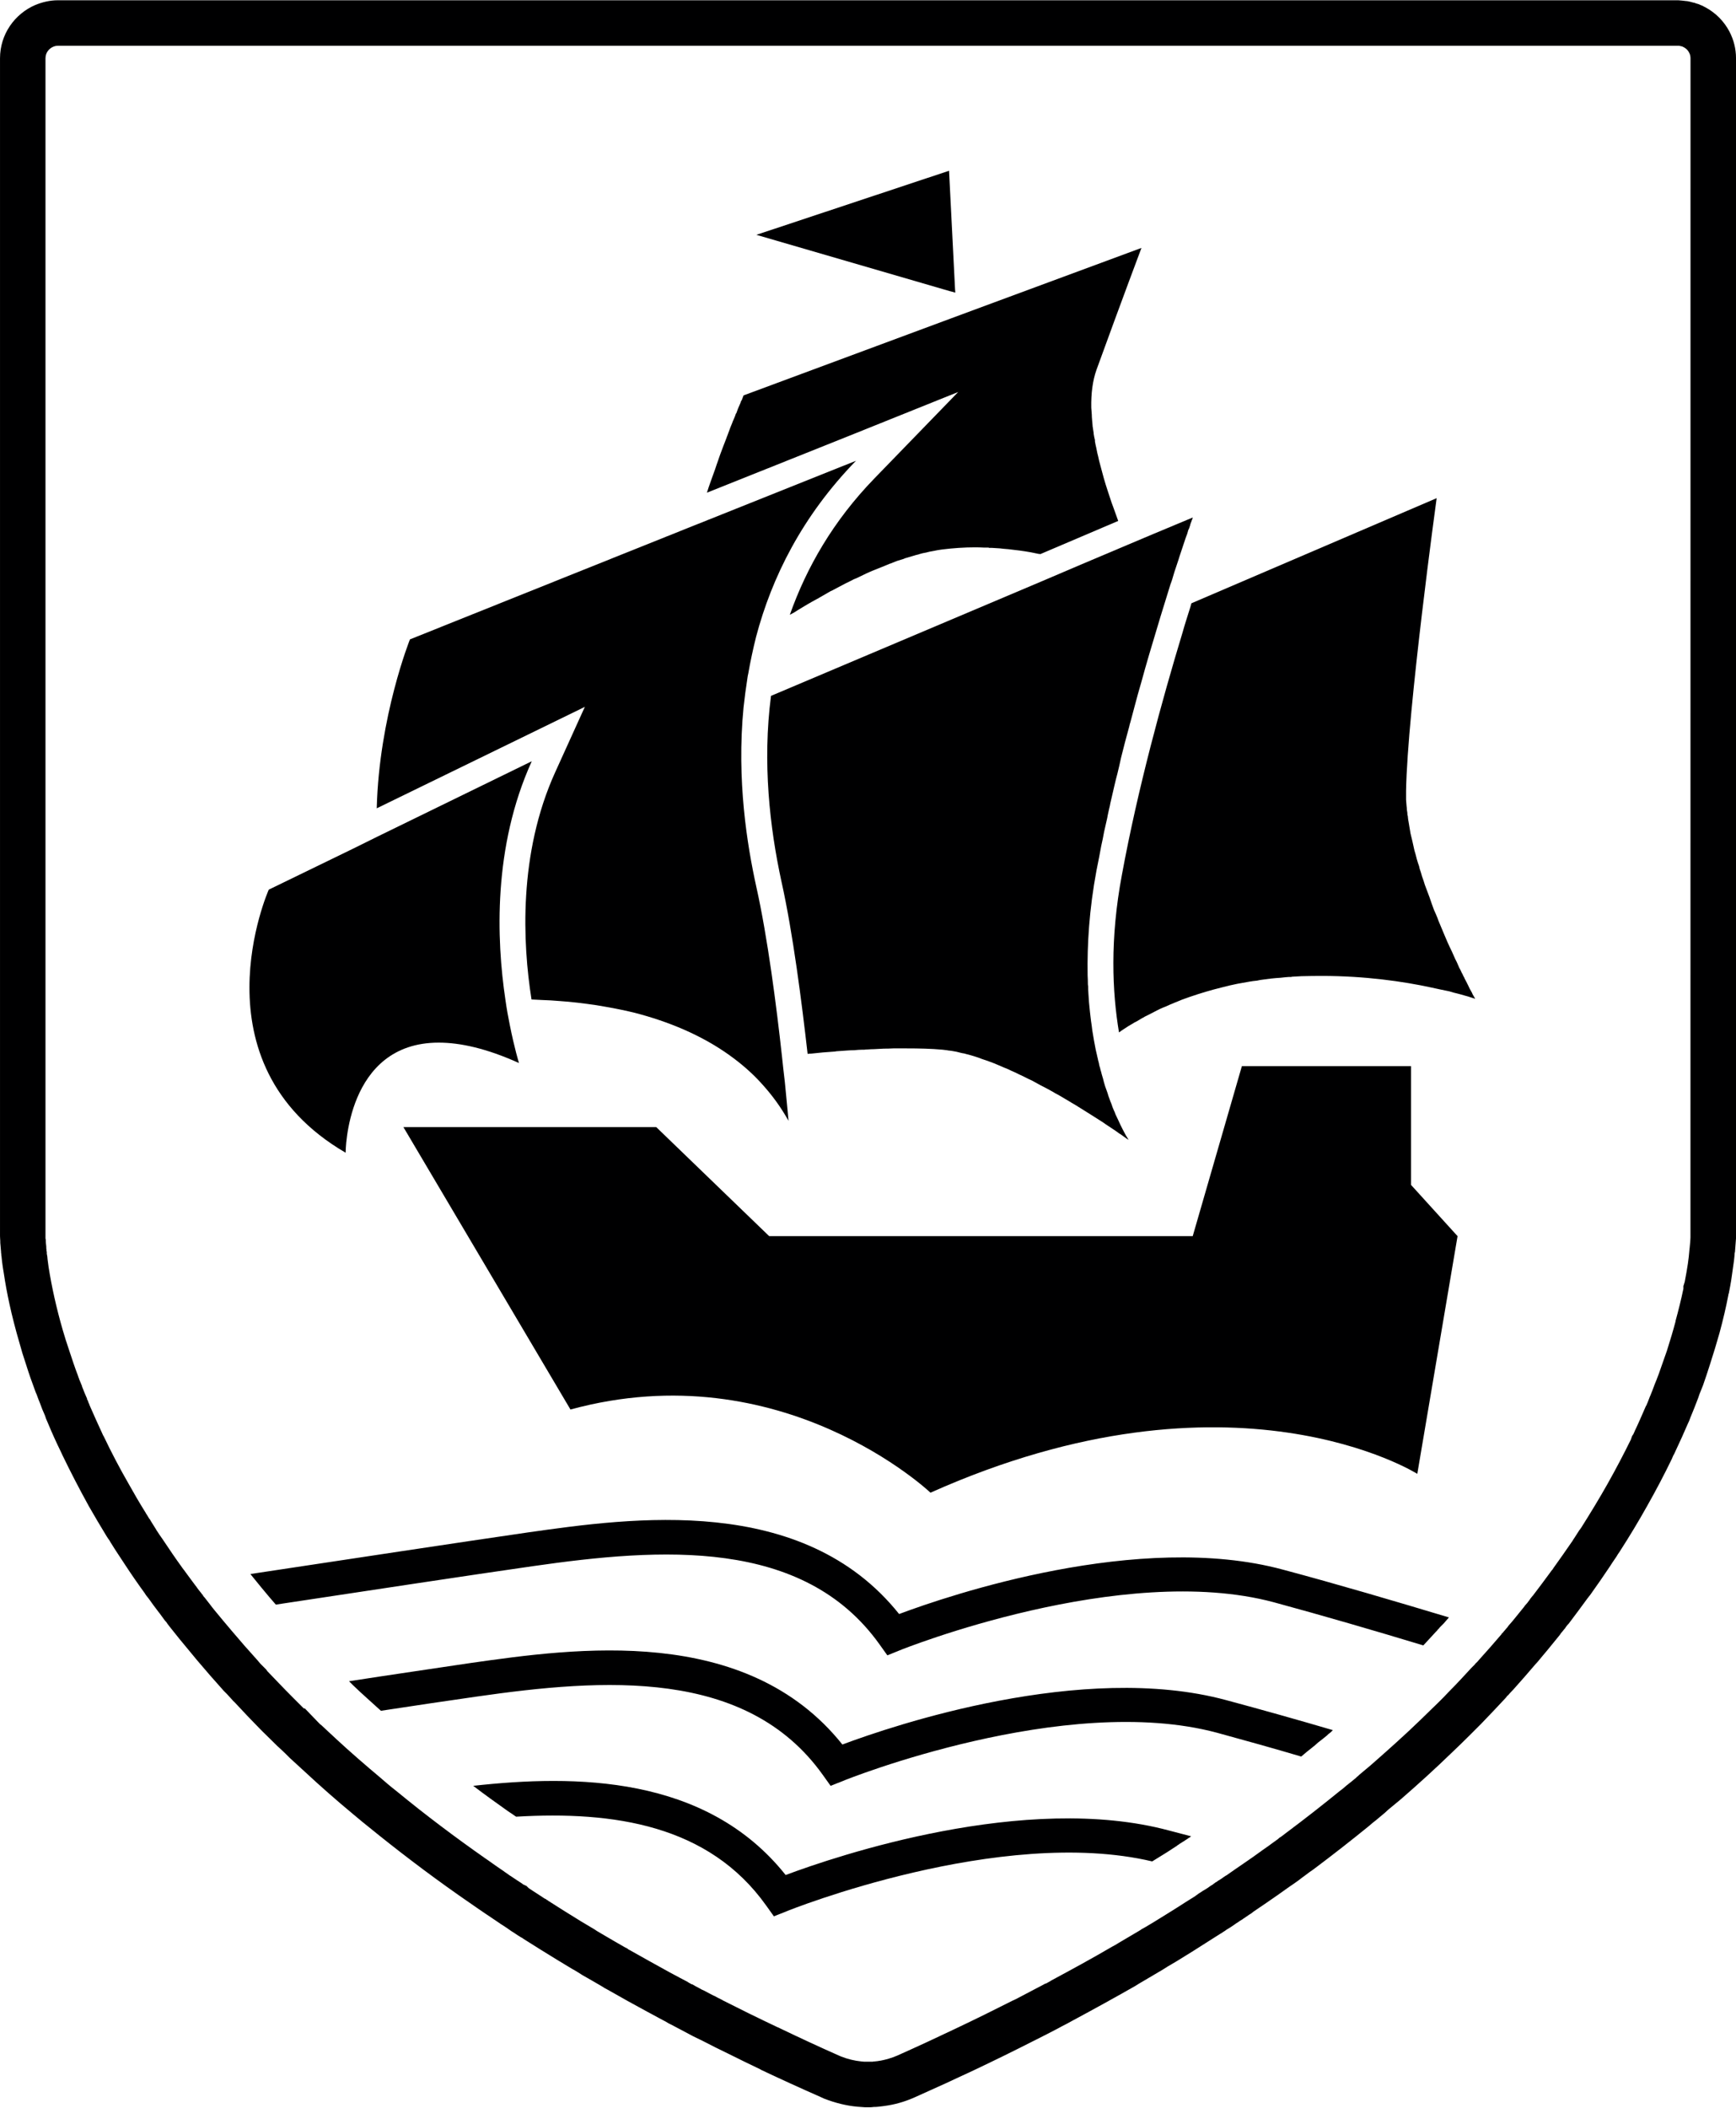 <svg xmlns="http://www.w3.org/2000/svg" version="1.1" xmlns:xlink="http://www.w3.org/1999/xlink" xmlns:svgjs="http://svgjs.dev/svgjs" width="664" height="806"><svg version="1.2" xmlns="http://www.w3.org/2000/svg" viewBox="0 0 664 806" width="664" height="806"><style>.a{fill:#000001}</style><path fill-rule="evenodd" class="a" d="m664 22.3v450.2q0 0 0 0.9v0.2c-0.1 1-0.2 2.8-0.4 5.2q0 0.1-0.1 0.3c-0.1 1.9-0.4 4.1-0.8 6.7-0.3 2.4-0.7 5-1.3 8q-0.1 0.3-0.1 0.7 0 0-0.1 0.1-0.1 0.5-0.2 1c-0.8 4.2-1.9 8.9-3.3 14.1q-1.6 5.7-3.7 12.2-1.2 3.8-2.6 7.8-0.7 1.8-1.4 3.5-0.4 1.3-0.9 2.5-0.9 2.4-1.9 4.8-0.6 1.4-1.1 2.8-0.3 0.6-0.6 1.3-2.1 4.9-4.6 10.2-0.3 0.6-0.6 1.3-0.1 0.2-0.2 0.3 0 0.1-0.1 0.2-0.3 0.7-0.6 1.4-4.2 8.7-9.4 17.9-4.8 8.6-10.6 17.6-0.6 0.8-1.1 1.7-0.8 1.2-1.7 2.5-0.3 0.5-0.7 1.1-3.6 5.4-7.6 11c-0.4 0.5-0.8 1-1.1 1.4q-3.5 4.8-7.2 9.7-0.1 0.1-0.2 0.2c-0.5 0.5-0.9 1.1-1.3 1.7q-0.1 0.1-0.2 0.2-0.6 0.8-1.4 1.7 0 0 0 0.1-0.2 0.2-0.3 0.4-1.6 1.9-3.1 3.8-1.6 2-3.4 4.1-0.9 1.1-1.9 2.3-0.5 0.5-1 1.1-4 4.7-8.3 9.5-0.9 1-1.8 1.9 0 0.1-0.1 0.2-0.2 0.2-0.5 0.4-0.4 0.6-0.9 1.1c-3 3.2-6 6.4-9.2 9.7q-0.9 0.9-1.8 1.8l-2.1 2.1q-3.6 3.6-7.4 7.2-9.2 8.9-19.5 17.8-2.3 1.9-4.6 3.8-0.6 0.6-1.3 1.2-1.8 1.5-3.6 3-1.2 0.9-2.3 1.9-10.3 8.4-21.5 16.8-1.5 1-2.9 2.1-1.4 1-2.8 2.1-1.8 1.3-3.6 2.5-4.3 3.1-8.7 6.1-2.5 1.7-5 3.4-0.4 0.4-0.9 0.7-0.3 0.2-0.5 0.3c-0.7 0.5-1.5 1-2.2 1.5q-0.2 0.1-0.4 0.3-0.5 0.3-1 0.6-0.8 0.6-1.5 1-0.4 0.3-0.7 0.5-1.4 1-2.8 1.8-0.1 0.1-0.3 0.2-0.5 0.4-1.2 0.8-0.5 0.4-1.1 0.7-2 1.3-4.1 2.6-6.2 4-12.6 7.9-1.7 1-3.4 2-0.9 0.6-1.9 1.2-3.9 2.3-7.8 4.6-1.4 0.8-2.8 1.7-11.6 6.6-23.9 13.2-1.1 0.6-2.2 1.2-1.8 0.9-3.6 1.9-4 2.1-8.2 4.2-0.4 0.2-0.8 0.4-11 5.6-22.6 11.1-11 5.2-22.7 10.4c-3.3 1.5-6.8 2.6-10.4 3.2q-1.8 0.3-3.7 0.5-0.9 0.1-1.9 0.1-0.6 0.1-1.1 0.1-0.5 0-1 0-0.7 0-1.3 0-1.4-0.1-2.8-0.2c-4.3-0.4-8.6-1.5-12.7-3.1q-0.6-0.3-1.3-0.6-11.6-5.1-22.8-10.4-0.1-0.1-0.3-0.2c-4.2-2-8.3-4-12.3-6q-5-2.4-9.8-4.9-1.8-0.9-3.5-1.7-2.5-1.3-4.9-2.6-1.9-1-3.6-1.9-1.1-0.5-2-1.1c-1.9-1-3.6-1.9-5.4-2.9q-0.8-0.4-1.5-0.8-7.8-4.2-15.3-8.5-0.5-0.3-1.1-0.6-0.4-0.2-0.8-0.5-3.9-2.3-7.8-4.5-1.7-1.1-3.4-2.1-0.5-0.2-0.9-0.5-2.7-1.6-5.3-3.2-6.7-4.1-13-8.1c-0.2-0.2-0.4-0.3-0.6-0.4q-0.4-0.2-0.7-0.4-0.4-0.3-0.8-0.5-1.3-0.9-2.6-1.7-1.8-1.3-3.7-2.5c-0.2-0.1-0.4-0.2-0.6-0.4q0 0 0 0-2.8-1.9-5.5-3.7-1.3-0.9-2.5-1.7-3.8-2.6-7.5-5.2c-12.4-8.7-23.9-17.5-34.6-26.2q-1.3-1-2.6-2.1-1.8-1.5-3.6-3-9.5-7.9-18.1-15.9-3.1-2.8-6-5.5-0.2-0.2-0.4-0.4c-0.4-0.4-0.8-0.8-1.2-1.2q-1-0.9-1.9-1.8-0.6-0.5-1.2-1.1-2.8-2.7-5.5-5.4l-1-1q-5.2-5.3-10-10.5-0.4-0.3-0.7-0.7-1-1.1-2-2.2-0.7-0.7-1.3-1.3-5.3-5.9-10.2-11.7-3.4-4.1-6.7-8.1-1-1.3-2-2.5-1-1.3-2-2.5-0.1-0.2-0.3-0.4-0.4-0.5-0.7-1-0.4-0.4-0.7-0.8c-0.6-0.9-1.3-1.7-1.9-2.6q-0.2-0.2-0.4-0.5-2-2.6-3.9-5.3c-0.5-0.6-1-1.2-1.4-1.9q-4-5.5-7.6-11-1.4-2.1-2.7-4.1-1.2-1.8-2.3-3.6-0.5-0.7-0.9-1.5-0.6-0.8-1.1-1.6-3.6-5.9-6.8-11.5c-3.7-6.7-7-13.1-10-19.3q-0.3-0.7-0.6-1.3-2.7-5.5-4.9-10.8-0.4-1-0.9-2.1-0.2-0.6-0.4-1.2-1.1-2.4-1.9-4.7-0.7-1.7-1.3-3.4-0.3-0.6-0.5-1.2-2-5.3-3.5-10.1-1.5-4.4-2.6-8.5c-3.1-10.6-4.9-19.4-5.9-26.2-0.3-1.6-0.5-3.2-0.7-4.6q-0.1-1-0.2-1.9 0-0.3-0.1-0.6 0-0.6-0.1-1.1 0-0.2 0-0.3-0.2-2.1-0.3-3.5 0-0.3 0-0.6c-0.1-1.4-0.1-2.1-0.1-2.1v-450.2c0-9.2 5.6-17 13.5-20.4 2.7-1.1 5.6-1.8 8.6-1.8h619.8q1.5 0.1 3 0.3 0.4 0 0.8 0.1 1 0.2 2 0.5c0.4 0 0.7 0.2 1 0.3q0.9 0.2 1.7 0.6 0.5 0.2 1 0.4 0 0.1 0.1 0.1 0.4 0.2 0.8 0.4c3.9 2.1 7.1 5.3 9.2 9.3 1.6 3.1 2.5 6.5 2.5 10.2zm-17.4 0q0-1.2-0.5-2.1c-0.4-0.9-1.1-1.6-2-2.1l-0.4-0.2h-0.1l-0.1-0.1-0.2-0.1q-0.2 0-0.3 0-0.1-0.1-0.3-0.1-0.2 0-0.4-0.1-0.4 0-0.4 0h-619.8q-0.9 0-1.8 0.4c-1.4 0.6-2.9 2.1-2.9 4.4v450.2q0 0.1 0 1c0 0 0 0.1 0 0.1l0.1 0.4q0 1.1 0.2 2.7v0.1c0 0.4 0 0.8 0.1 1.2v0.2 0.2l0.1 0.3v0.1 0.6q0.1 0.5 0.2 1.1l0.1 1.1q0.2 1.4 0.4 3c1.2 7.6 3 15.7 5.4 24 0.7 2.4 1.5 5 2.5 7.9 1.1 3.3 2.1 6.4 3.3 9.5l0.1 0.3 0.1 0.3q0 0.1 0.1 0.3l0.1 0.1v0.2q0.6 1.4 1.2 2.9v0.2l0.1 0.2c0.5 1.3 1.1 2.8 1.7 4.1l0.1 0.2v0.3q0.2 0.3 0.4 0.7v0.1 0.1q0.4 0.8 0.7 1.7l0.1 0.1v0.1c1.5 3.4 3 6.8 4.5 10l0.4 0.9 0.3 0.5c2.9 6.1 6.1 12.2 9.5 18.1 2 3.6 4.1 7.2 6.4 10.9l0.1 0.1v0.1c0.2 0.4 0.5 0.7 0.7 1.1l0.3 0.5 0.3 0.5c0.1 0.1 0.2 0.3 0.4 0.5l0.1 0.2 0.1 0.2q1 1.6 2 3.2l0.1 0.1v0.1q1.2 1.9 2.5 3.7c2.6 3.9 4.9 7.3 7.3 10.6 0.1 0.2 0.3 0.4 0.5 0.7q0.5 0.6 0.9 1.2c1.2 1.6 2.4 3.3 3.7 5l0.3 0.4 0.1 0.1 0.7 1q0.6 0.7 1.1 1.4l0.3 0.3v0.2l0.4 0.3 0.1 0.2v0.1q0.3 0.3 0.5 0.7h0.1l0.1 0.1 0.2 0.3q0.9 1.2 1.8 2.3c0.6 0.8 1.2 1.6 1.8 2.3 2.2 2.7 4.4 5.3 6.6 7.9q4.8 5.7 9.8 11.2l1.1 1.3q0.5 0.5 1 1 0.5 0.5 1 1l0.1 0.1 0.1 0.1 0.5 0.7c2.9 3 5.9 6.2 9.7 10l0.9 0.9q1.7 1.7 3.3 3.3h0.4l5.2 5.4 0.3 0.3q0.3 0.3 0.5 0.5h0.1q2.9 2.7 5.8 5.4c5.5 5.1 11.4 10.2 17.6 15.4l0.1 0.1q1 0.9 2.1 1.8l1.2 1q1.2 1 2.5 2c10.7 8.8 22 17.3 33.7 25.5l0.6 0.4q3.2 2.3 6.6 4.6l0.1 0.1 0.6 0.4q0.8 0.6 1.7 1.2h0.1l0.1 0.1q2.2 1.5 4.4 2.9v0.1l1.5 0.7 0.8 0.8q0.8 0.5 1.5 1l1.4 0.9q1.2 0.8 2.3 1.5 0.4 0.3 0.9 0.6l0.5 0.2 0.3 0.3 0.3 0.1 0.2 0.2c3.9 2.5 8.2 5.2 12.6 7.9 1.8 1.1 3.5 2.1 5.2 3.1l0.1 0.1h0.1l0.1 0.1q0.3 0.2 0.6 0.4 1.7 1 3.4 2c2.5 1.5 5 2.9 7.6 4.4h0.1l0.3 0.2 0.4 0.2 0.3 0.3q0.3 0.1 0.6 0.3h0.1l0.1 0.1c4.4 2.5 9.3 5.2 14.9 8.3l1.5 0.8c1.7 0.9 3.5 1.9 5.3 2.8l0.6 0.4c0.4 0.2 0.7 0.4 1.1 0.6h0.1 0.1l1.2 0.7q1.2 0.6 2.4 1.3l1.1 0.5q1.8 1 3.6 1.9h0.1q1.6 0.9 3.1 1.6l0.1 0.1 0.2 0.1c3.3 1.7 6.5 3.2 9.6 4.8q5.7 2.8 11.4 5.5h0.1l1 0.5c7.1 3.4 14.6 6.9 22.3 10.3 0.3 0.1 0.5 0.2 0.7 0.3q3.8 1.5 7.8 1.9 0.8 0.1 1.5 0.1 0.4 0 0.8 0h0.2c0.3 0 0.7 0 1 0h0.3q0.2 0 0.5 0l0.4-0.1h0.3q1.2-0.1 2.2-0.3h0.1q3.2-0.6 6.3-1.9c8.3-3.7 15.6-7.1 22.3-10.3 7.4-3.5 14.9-7.2 22.2-10.9l0.3-0.1q0.3-0.2 0.6-0.3 4-2.1 7.8-4.1c1.2-0.6 2.3-1.2 3.4-1.8l0.2-0.1h0.2q0.9-0.5 1.8-1l0.1-0.1c8-4.3 15.9-8.6 23.4-13l1.3-0.7 1.3-0.8 1.7-1q3.1-1.8 6.1-3.6l0.1-0.1h0.1q0.3-0.2 0.7-0.5 0.6-0.3 1.1-0.6l2.7-1.6 0.5-0.3c4.2-2.6 8.3-5.1 12.3-7.7 1.4-0.9 2.7-1.7 4-2.5l0.3-0.3h0.1q0.3-0.2 0.5-0.4l0.3-0.2 1.7-1.1q0.9-0.5 1.8-1.1l0.4-0.3q0.2-0.1 0.4-0.3h0.1l0.2-0.2 0.2-0.1c0.4-0.2 0.7-0.4 1-0.7l0.3-0.2 0.4-0.3 0.4-0.2q0.3-0.2 0.5-0.4l0.2-0.1 0.8-0.5q0.5-0.3 1-0.7 0.3-0.2 0.6-0.4 0.4-0.3 0.9-0.5v-0.1l0.2-0.1q1.6-1.1 3-2.1l1.9-1.3c3.1-2.1 5.8-4 8.4-5.9q1.4-1 2.7-1.9l0.8-0.6c0.8-0.6 1.7-1.2 2.5-1.8l0.1-0.1 0.3-0.3c0.9-0.5 1.7-1.2 2.5-1.8 7.5-5.6 14.5-11.1 21-16.4l0.2-0.1 0.1-0.1c0.7-0.5 1.3-1.1 1.9-1.6 1.3-1 2.4-1.9 3.6-2.9l0.4-0.4q0.2-0.2 0.4-0.3l0.3-0.3 0.2-0.2q2.2-1.8 4.3-3.6c6.5-5.7 12.9-11.4 18.9-17.2 2.6-2.5 4.9-4.8 7.1-6.9l2.1-2.1q0.8-0.9 1.7-1.8c3.6-3.6 6.3-6.6 8.8-9.3l0.3-0.3 0.2-0.2q0.1-0.1 0.1-0.1l0.1-0.1 0.2-0.2 0.2-0.2 0.2-0.2 0.3-0.4c0.6-0.5 1.1-1.1 1.6-1.7 2.6-2.9 5.3-5.9 8-9.1q0.3-0.3 0.5-0.7l0.4-0.3v-0.1l0.1-0.1c0.6-0.7 1.2-1.4 1.8-2.1v-0.1q1.7-1.9 3.2-3.8c0.6-0.7 1.1-1.4 1.7-2.1l1.3-1.6q0.1-0.1 0.1-0.2 0.3-0.4 0.6-0.7 0.5-0.5 0.9-1.1l0.6-0.8 0.1-0.2q0.4-0.5 0.8-1 0.1-0.1 0.2-0.2c2.3-3 4.6-6.1 6.8-9.1q0.4-0.6 0.8-1 0.2-0.3 0.3-0.5c2.4-3.3 4.8-6.8 7.3-10.4l0.3-0.5 0.4-0.6q0.5-0.8 0.9-1.4l0.7-1.1 0.1-0.1v-0.1q0.5-0.6 0.9-1.2c3.6-5.7 7-11.3 10.1-16.8 3.2-5.7 6.2-11.4 8.9-16.9l0.1-0.3 0.1-0.3q0 0 0 0l0.3-0.8 0.6-0.9v-0.2q0.1-0.2 0.2-0.3l0.1-0.2v-0.1c1.5-3.1 2.9-6.4 4.3-9.6l0.1-0.2 0.1-0.1c0.1-0.3 0.2-0.5 0.3-0.7v-0.1l0.1-0.1q0.5-1.3 1-2.6l0.1-0.2c0.6-1.5 1.2-2.9 1.7-4.4 0.3-0.7 0.6-1.5 0.9-2.2v-0.1l0.1-0.2q0.6-1.5 1.1-3c0.9-2.5 1.7-4.9 2.6-7.4 1.3-4.1 2.4-7.8 3.3-11.2v-0.1-0.1c1.1-4 2.1-8 3-12.3v-1l0.5-1.6c0.5-2.6 0.9-4.9 1.2-6.9q0.4-2.7 0.6-5.3v-0.1l0.1-0.8q0.3-2.9 0.3-3.9v-0.1-0.2z"></path><path class="a" d="m366.5 149.9l-32.1 33.1c-15.7 16.2-25.9 34-32.3 52.1q0.8-0.4 1.5-0.8 1.7-1.1 3.4-2.1 1-0.6 2-1.2c1.1-0.6 2.2-1.3 3.4-1.9q0.1-0.1 0.2-0.1 2.6-1.5 5.2-3 0.1 0 0.1 0 2.8-1.5 5.5-2.9 0.1 0 0.2-0.1 1.5-0.7 3-1.5 0.5-0.2 1-0.4 1.2-0.6 2.5-1.2 1.4-0.7 2.8-1.3 0.3-0.1 0.7-0.3 1.7-0.7 3.5-1.4 1.7-0.7 3.4-1.4 0 0 0.1 0 1.2-0.5 2.5-1 1.3-0.4 2.6-0.8 0.2-0.1 0.4-0.2 1.7-0.5 3.4-1 0.9-0.3 1.9-0.5 0.1-0.1 0.2-0.1 1.3-0.4 2.6-0.6 1.4-0.4 2.8-0.6 1.8-0.4 3.5-0.6c4.1-0.5 8.3-0.8 12.4-0.8q1.8 0 3.6 0.1 0.8 0 1.5 0 0.2 0 0.3 0.1 0.5 0 1 0 1.6 0.1 3.2 0.2 1.5 0.2 3.1 0.3c2.9 0.3 5.9 0.7 8.7 1.2q1.5 0.3 2.9 0.6c0.3 0 0.4 0 0.7 0.1l29.8-12.7q-0.9-2.5-1.9-5.3-0.3-0.8-0.6-1.6c-1-3.1-2.1-6.2-3-9.4q-0.5-1.9-1-3.7-0.4-1.5-0.8-3-0.3-1.5-0.7-3-0.2-1-0.4-2-0.3-1.2-0.5-2.4 0-0.3 0-0.5-0.3-1.2-0.5-2.5 0-0.1 0-0.3-0.2-1.3-0.4-2.6 0-0.1 0-0.2-0.1-1.1-0.2-2.2 0 0 0-0.1-0.1-0.9-0.1-1.8c-0.1-0.9-0.1-1.8-0.2-2.7-0.1-5.4 0.5-10.3 2-14.5 9.8-27 17.2-46.6 17.2-46.6l-61.1 22.6-11.6 4.3-79.5 29.5c0 0-0.2 0.5-0.6 1.6q-0.2 0.4-0.5 0.9 0 0.1 0 0.2-0.2 0.4-0.3 0.7-0.3 0.7-0.7 1.6-0.3 0.9-0.7 1.9h-0.1c-0.2 0.7-0.5 1.4-0.8 2.1q-0.4 0.8-0.7 1.7-0.3 0.8-0.7 1.7 0 0.1-0.1 0.3-0.5 1.3-1 2.7-0.2 0.4-0.3 0.8-0.6 1.5-1.2 3.1-0.6 1.5-1.2 3.2-0.3 0.9-0.6 1.7c-0.1 0.2-0.1 0.4-0.2 0.6q-0.3 0.8-0.6 1.7-0.3 0.9-0.6 1.8-0.4 1.1-0.8 2.2-0.5 1.4-1 2.8-0.7 1.9-1.3 3.9l53.3-21.3z"></path><path class="a" d="m564.1 381.6q-0.1-0.1-0.2-0.2-0.1-0.3-0.3-0.6-0.1-0.2-0.3-0.5-0.1-0.3-0.3-0.7-0.4-0.7-0.9-1.6-0.3-0.7-0.7-1.5-0.2-0.3-0.3-0.6-0.4-0.8-0.9-1.7c-0.1-0.4-0.3-0.6-0.5-1q-0.2-0.6-0.6-1.2c-0.3-0.6-0.5-1.2-0.9-1.8q-0.5-1.1-1-2.3-0.6-1.1-1.1-2.3-0.4-0.9-0.8-1.8-0.8-1.6-1.6-3.4-0.6-1.4-1.2-2.8-0.9-2.1-1.8-4.3-0.5-1.1-0.9-2.3-0.6-1.5-1.3-3-0.9-2.4-1.7-4.8-0.3-0.8-0.6-1.6-0.6-1.6-1.2-3.2-0.5-1.7-1.1-3.3-0.4-1.5-0.9-2.9-0.1-0.4-0.2-0.9-0.5-1.4-0.9-2.8-0.4-1.7-0.9-3.3-0.4-1.8-0.8-3.6-0.4-1.5-0.7-2.9-0.4-2.5-0.8-4.8-0.1-0.3-0.1-0.6-0.1-0.5-0.1-1-0.1-0.5-0.2-0.9c0-0.2 0-0.4 0-0.5q-0.1-0.7-0.2-1.3 0-0.7-0.1-1.3c-0.1-0.8-0.1-1.6-0.2-2.5q0-0.5 0-1 0-1.2 0-2.4c0.5-30.5 11.7-111.9 11.7-111.9l-93.8 40.2q-0.4 1.5-0.9 3c-0.8 2.6-1.7 5.3-2.5 8.2-7.7 25.4-17.1 59.5-23.2 92.7-4.6 24.5-3.7 44.7-1.1 60.2q1.2-0.9 2.5-1.7c0.7-0.5 1.4-0.9 2.1-1.3q0 0 0.1-0.1 0.1 0 0.1 0 1-0.7 2.1-1.2 1-0.6 2-1.2 0.3-0.1 0.6-0.3 0.1-0.1 0.3-0.2 1.2-0.6 2.4-1.2 1.1-0.6 2.3-1.2c0.4-0.2 0.7-0.3 1-0.5q1.3-0.6 2.6-1.1 1.5-0.7 3-1.3 3-1.3 6-2.3c4.1-1.4 8.1-2.6 12.2-3.6q3-0.8 6-1.4 2.3-0.4 4.5-0.8c1-0.2 2-0.3 3-0.4 0.8-0.2 1.5-0.3 2.3-0.4q1.6-0.2 3.1-0.4 1.8-0.2 3.6-0.3 1.6-0.2 3.1-0.3 0.4 0 0.8 0h0.1c0.1 0 0.3-0.1 0.4-0.1q1.8-0.1 3.6-0.2 4-0.1 7.8-0.1c16.5 0 31.1 2.1 41.7 4.4q2 0.4 3.7 0.8 1.8 0.4 3.4 0.7 1.5 0.5 2.9 0.8 1.6 0.4 2.9 0.8 0.6 0.2 1.1 0.3 0.2 0.1 0.4 0.1 0.3 0.1 0.5 0.2 0.5 0.1 0.9 0.3 0.2 0 0.4 0.1 0.5 0.2 0.7 0.2 0 0 0 0 0 0 0 0 0-0.1-0.1-0.3z"></path><path class="a" d="m363.6 111.4l1.8 0.5-0.1-1.2-2.3-45.4-73.7 24.5 74.2 21.6z"></path><path class="a" d="m413.9 215.7l-15 6.4-104 44c-3.3 25.5-0.5 50.3 4 71 4.4 19.7 7.8 46.5 10 65.9q0.7-0.1 1.4-0.1 4.3-0.5 9.1-0.8 0.3-0.1 0.5-0.1c1.5-0.1 2.9-0.2 4.3-0.3q1.3-0.1 2.5-0.1c1.1-0.1 2.1-0.2 3.2-0.2q0.2 0 0.4 0h0.3q0.7-0.1 1.4-0.1 1.1-0.1 2.2-0.1 1.9-0.1 3.8-0.2 1.8 0 3.7-0.1 2.5 0 4.9 0c4.9 0 9.6 0.1 13.9 0.5q0.9 0.1 1.7 0.2 0.2 0 0.4 0.1 0.4 0 0.9 0.1 0.1 0 0.2 0 2.1 0.3 4.2 0.9 0.9 0.1 1.8 0.4c1.2 0.3 2.3 0.6 3.5 1q1.3 0.4 2.5 0.9 0.2 0 0.3 0.1 1.3 0.4 2.6 0.9 1.4 0.5 2.8 1.1 1.4 0.6 2.8 1.2 1.4 0.5 2.7 1.2 1.5 0.6 2.8 1.3 1.8 0.8 3.5 1.7 0.8 0.4 1.7 0.8 1.5 0.8 2.9 1.6c1 0.5 1.9 1 2.9 1.5q1.3 0.7 2.5 1.4 0.2 0.1 0.3 0.2 1.4 0.7 2.7 1.5 1.4 0.8 2.7 1.6 1.1 0.7 2.2 1.3c4 2.5 7.7 4.8 10.8 6.8q0.8 0.6 1.6 1.1c0.4 0.3 0.8 0.5 1.2 0.8q0.6 0.4 1.2 0.8 1.1 0.7 2 1.4 0.4 0.3 0.8 0.5 1.8 1.3 2.5 1.8 0.1 0 0.1 0c0 0 0 0.1 0 0.1q0.1 0 0.2 0 0.1 0.2 0.2 0.2-0.1-0.2-0.5-0.8-0.2-0.4-0.5-0.8c-0.7-1.3-1.8-3.3-3-6q-0.5-1-1-2.1c-0.2-0.6-0.4-1.1-0.7-1.7q-0.5-1.1-0.9-2.4-0.4-0.9-0.7-1.8c-0.3-0.8-0.6-1.6-0.8-2.4-0.3-0.8-0.6-1.7-0.9-2.5q-0.5-1.6-0.9-3.3-0.1-0.1-0.1-0.3-0.3-0.9-0.5-1.8-0.3-0.9-0.5-1.9-0.1-0.1-0.1-0.2-0.2-0.7-0.3-1.4-0.3-1-0.5-2.1-0.1-0.2-0.1-0.4c-0.2-0.8-0.4-1.7-0.6-2.6q-0.7-3.5-1.3-7.3-0.2-1.8-0.5-3.7c-0.1-1.1-0.3-2.2-0.4-3.4q-0.4-3.4-0.6-7.1-0.1-1.4-0.1-2.8-0.1-0.4-0.1-0.8 0-1.6-0.1-3.3c-0.2-11.8 0.6-25.2 3.4-40.2q0.5-2.5 1-5 0.4-2.2 0.8-4.3c0.4-1.8 0.8-3.6 1.1-5.4q0.6-2.6 1.2-5.3 0.1-0.5 0.2-1.1 0.3-1.2 0.5-2.3c0.2-0.8 0.4-1.6 0.5-2.3q0.8-3.5 1.6-6.9 0.5-2.2 1.1-4.4c0.5-2.1 1-4.1 1.4-6.1q0.8-3 1.5-5.9 0.8-3 1.6-5.9 0.2-1 0.5-1.9 0.8-3.1 1.6-6 1.2-4.6 2.5-9 1.5-5.5 3-10.6c1.3-4.4 2.6-8.7 3.8-12.7q0.3-1 0.6-2 2-6.6 3.8-12.3 0.4-1 0.7-2 0.1-0.3 0.2-0.7 0.3-1 0.6-2c0.1-0.4 0.3-0.8 0.4-1.2q0.6-1.7 1.1-3.3 0.3-0.9 0.5-1.6 0.5-1.6 1-3 0.7-2.1 1.3-3.9 0.3-0.8 0.6-1.6 0.2-0.7 0.4-1.4c0.1-0.2 0.2-0.4 0.3-0.6q0.2-0.6 0.4-1.2c0-0.2 0.1-0.3 0.1-0.5q0.1-0.1 0.1-0.2 0.1-0.3 0.2-0.6 0.1-0.1 0.1-0.2 0.1-0.3 0.2-0.6 0.1-0.2 0.2-0.4 0.1-0.4 0.1-0.5l-15.8 6.6-9 3.8z"></path><path class="a" d="m539.7 407.7h-64.7l-18.8 65h-162l-43.2-41.7h-96.7l63.9 108c80.9-22.1 137.7 31.8 137.7 31.8 115.7-51.7 186.2-7.2 186.2-7.2l15.4-90.9-17.8-19.6z"></path><path class="a" d="m223.7 270.3l-11.3 24.9c-14.2 31.2-12.5 65.6-9.1 87q2 0.1 4 0.2 3.3 0.1 6.8 0.4c4.6 0.3 9.3 0.9 14.1 1.6q3.6 0.6 7.3 1.3 3.6 0.7 7.3 1.6c12.7 3.3 25.3 8.4 36.2 16.2 4.6 3.3 8.9 7 12.7 11.3 3.7 4.1 7 8.6 9.9 13.8 0 0-0.5-5.8-1.4-14.8-0.4-3-0.7-6.3-1.1-9.8-2.1-19.2-5.5-45.6-9.8-64.8-3.5-15.9-7.6-40.8-4.9-68.7 0.4-3.7 0.9-7.4 1.5-11.3q0.1-0.8 0.3-1.6 1.2-6.9 3-14.1c6-22.7 17.6-46.1 38.2-67.3l-60.8 24.3-11.5 4.6-98.3 39.4c0 0-11.8 29.4-12.7 64.6l55-26.8z"></path><path class="a" d="m132.2 440.8c0 0 0-42.1 35.6-42.1 8.2 0 18.3 2.2 30.7 7.8 0 0-1.7-5.5-3.5-14.5-0.6-2.9-1.2-6.2-1.7-9.8-3.4-22.8-4.8-58.3 10.1-91.1l-59.2 28.9-9.5 4.7-31.9 15.5c0 0-29.5 66.3 29.4 100.6z"></path><path class="a" d="m343.9 617.2c-36.9-46.2-102.4-36.8-142-31.2-24.9 3.6-70.3 10.5-106.1 15.9q0.5 0.7 1.1 1.4c2 2.5 4 4.9 6.1 7.4q1.3 1.5 2.5 2.9c34.4-5.2 75.2-11.4 98.3-14.7 48.8-7 103.4-11 132.6 29.9l3 4.2 4.7-1.9c0.9-0.4 84.9-34 143.1-18.4 18.8 5.1 38.7 10.9 57.2 16.5 1.8-1.9 3.3-3.6 4.8-5.2l0.5-0.5q0-0.1 0.1-0.1v-0.1l0.2-0.2 0.2-0.2 0.2-0.2 0.3-0.4c0.5-0.5 1-1 1.5-1.5q1-1.2 2-2.3c-20.3-6.1-42.6-12.7-63.6-18.3-54.9-14.8-127.5 9.8-146.7 17z"></path><path class="a" d="m322.2 667.1c-36.9-46.2-102.4-36.8-142-31.2-13.3 2-29.9 4.4-46.7 7l0.7 0.7 0.3 0.3q0.3 0.3 0.4 0.4l0.1 0.1q2.7 2.6 5.5 5.1 2.5 2.3 5.2 4.7c13.2-2 25.8-3.9 36.4-5.4 48.8-7 103.4-11 132.6 29.9l3 4.2 4.8-1.9c0.8-0.4 84.8-34 143-18.4 10.6 2.9 21.4 5.9 32.2 9.1q2.2-1.9 4.4-3.6l0.2-0.2 0.2-0.1c0.6-0.5 1.1-1 1.7-1.5 1.2-0.9 2.3-1.8 3.4-2.7l0.4-0.4q0.2-0.2 0.4-0.3l0.2-0.2 0.3-0.2q0.4-0.4 0.9-0.9c-13.6-4-27.5-7.9-40.9-11.5-54.9-14.8-127.5 9.8-146.7 17z"></path><path class="a" d="m300.5 717c-30.5-38.3-80.7-38.4-119.5-34.1 4.3 3.3 8.8 6.5 13.3 9.7l0.6 0.4c0.8 0.5 1.6 1.1 2.5 1.7 37.4-2.2 73.7 3.2 95.6 33.9l3 4.2 4.8-1.9c0.8-0.4 81.9-32.8 139.9-19.1q2.8-1.7 5.5-3.4c1.2-0.8 2.5-1.6 3.7-2.4l0.3-0.2 0.1-0.1q0.2-0.2 0.5-0.3l0.2-0.2 1.6-1q0.9-0.6 1.7-1.1l0.4-0.3c0.1-0.1 0.3-0.1 0.4-0.2l0.1-0.1 0.2-0.2h0.2q0 0 0-0.1-4.2-1.1-8.4-2.2c-54.9-14.8-127.5 9.8-146.7 17z"></path></svg><style>@media (prefers-color-scheme: light) { :root { filter: none; } }
@media (prefers-color-scheme: dark) { :root { filter: invert(100%); } }
</style></svg>